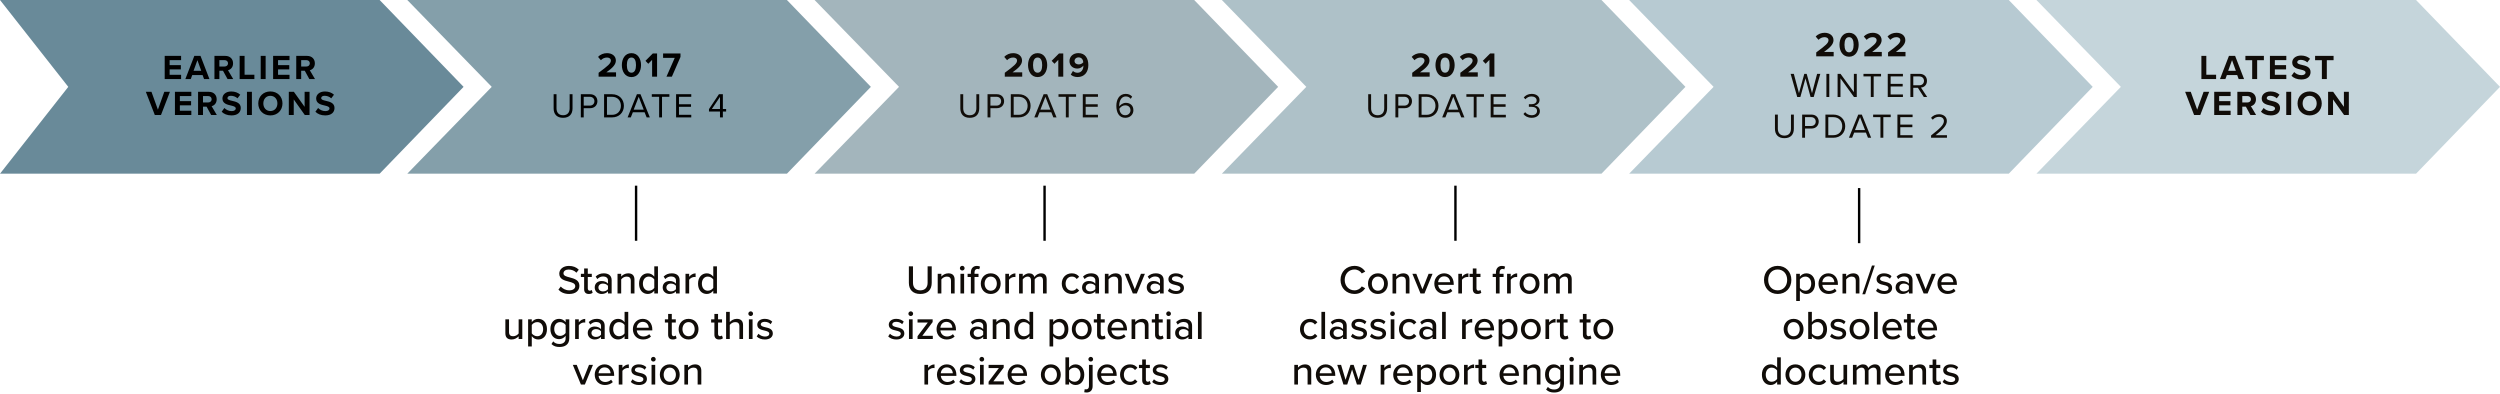 <svg width="2087" height="329" viewBox="0 0 2087 329" fill="none" xmlns="http://www.w3.org/2000/svg">
<path d="M0 0H316.913L387 72.5L316.913 145H0L57 72.5L0 0Z" fill="#698A99"/>
<path d="M340 0H656.913L727 72.5L656.913 145H340L410.5 72.5L340 0Z" fill="#849FAA"/>
<path d="M680 0H996.913L1067 72.5L996.913 145H680L750.5 72.5L680 0Z" fill="#A3B5BC"/>
<path d="M1020 0H1336.91L1407 72.5L1336.91 145H1020L1090.5 72.5L1020 0Z" fill="#AEC1C8"/>
<path d="M1360 0H1676.91L1747 72.5L1676.91 145H1360L1430.5 72.5L1360 0Z" fill="#B7CAD2"/>
<path d="M1700 0H2016.91L2087 72.5L2016.91 145H1700L1770.5 72.5L1700 0Z" fill="#C5D5DB"/>
<path d="M151.179 66H137.491V46.657H151.179V50.195H141.609V54.4H150.976V57.938H141.609V62.433H151.179V66ZM174.836 66H170.341L169.123 62.665H160.481L159.263 66H154.739L162.221 46.657H167.383L174.836 66ZM167.992 59.098L164.802 50.224L161.583 59.098H167.992ZM194.682 66H189.955L186.156 59.069H183.14V66H179.022V46.657H188.07C192.101 46.657 194.566 49.296 194.566 52.892C194.566 56.314 192.42 58.141 190.332 58.634L194.682 66ZM190.361 52.863C190.361 51.239 189.114 50.195 187.461 50.195H183.14V55.531H187.461C189.114 55.531 190.361 54.487 190.361 52.863ZM212.353 66H200.057V46.657H204.175V62.375H212.353V66ZM221.755 66H217.637V46.657H221.755V66ZM241.683 66H227.995V46.657H241.683V50.195H232.113V54.4H241.48V57.938H232.113V62.433H241.683V66ZM262.962 66H258.235L254.436 59.069H251.42V66H247.302V46.657H256.35C260.381 46.657 262.846 49.296 262.846 52.892C262.846 56.314 260.7 58.141 258.612 58.634L262.962 66ZM258.641 52.863C258.641 51.239 257.394 50.195 255.741 50.195H251.42V55.531H255.741C257.394 55.531 258.641 54.487 258.641 52.863ZM134.397 96H129.235L121.753 76.657H126.451L131.816 91.534L137.152 76.657H141.85L134.397 96ZM159.725 96H146.037V76.657H159.725V80.195H150.155V84.4H159.522V87.938H150.155V92.433H159.725V96ZM181.004 96H176.277L172.478 89.069H169.462V96H165.344V76.657H174.392C178.423 76.657 180.888 79.296 180.888 82.892C180.888 86.314 178.742 88.141 176.654 88.634L181.004 96ZM176.683 82.863C176.683 81.239 175.436 80.195 173.783 80.195H169.462V85.531H173.783C175.436 85.531 176.683 84.487 176.683 82.863ZM185.045 93.274L187.307 90.142C188.67 91.563 190.787 92.752 193.455 92.752C195.717 92.752 196.819 91.679 196.819 90.577C196.819 89.127 195.137 88.634 192.904 88.112C189.743 87.387 185.683 86.517 185.683 82.196C185.683 78.977 188.467 76.367 193.02 76.367C196.094 76.367 198.646 77.295 200.56 79.064L198.269 82.08C196.703 80.63 194.615 79.963 192.73 79.963C190.874 79.963 189.888 80.775 189.888 81.935C189.888 83.24 191.512 83.646 193.745 84.168C196.935 84.893 200.995 85.85 200.995 90.142C200.995 93.68 198.472 96.348 193.252 96.348C189.54 96.348 186.872 95.101 185.045 93.274ZM210.285 96H206.167V76.657H210.285V96ZM215.597 86.343C215.597 80.514 219.86 76.338 225.689 76.338C231.547 76.338 235.81 80.514 235.81 86.343C235.81 92.172 231.547 96.348 225.689 96.348C219.86 96.348 215.597 92.172 215.597 86.343ZM231.576 86.343C231.576 82.718 229.256 79.992 225.689 79.992C222.122 79.992 219.831 82.718 219.831 86.343C219.831 89.939 222.122 92.694 225.689 92.694C229.256 92.694 231.576 89.939 231.576 86.343ZM258.413 96H254.44L245.218 83.008V96H241.1V76.657H245.334L254.295 89.185V76.657H258.413V96ZM263.293 93.274L265.555 90.142C266.918 91.563 269.035 92.752 271.703 92.752C273.965 92.752 275.067 91.679 275.067 90.577C275.067 89.127 273.385 88.634 271.152 88.112C267.991 87.387 263.931 86.517 263.931 82.196C263.931 78.977 266.715 76.367 271.268 76.367C274.342 76.367 276.894 77.295 278.808 79.064L276.517 82.08C274.951 80.63 272.863 79.963 270.978 79.963C269.122 79.963 268.136 80.775 268.136 81.935C268.136 83.24 269.76 83.646 271.993 84.168C275.183 84.893 279.243 85.85 279.243 90.142C279.243 93.68 276.72 96.348 271.5 96.348C267.788 96.348 265.12 95.101 263.293 93.274Z" fill="black"/>
<path d="M466.172 241.804L468.11 239.186C469.64 240.886 472.088 242.382 475.25 242.382C478.922 242.382 480.214 240.512 480.214 238.88C480.214 236.5 477.63 235.82 474.74 235.072C471.102 234.12 466.886 233.066 466.886 228.442C466.886 224.702 470.184 221.982 474.91 221.982C478.412 221.982 481.166 223.104 483.172 225.144L481.2 227.66C479.466 225.824 477.086 225.008 474.638 225.008C472.122 225.008 470.388 226.3 470.388 228.204C470.388 230.244 472.836 230.89 475.658 231.604C479.364 232.59 483.682 233.746 483.682 238.574C483.682 242.11 481.234 245.408 475.114 245.408C471.068 245.408 468.11 243.946 466.172 241.804ZM491.543 245.408C488.959 245.408 487.633 243.946 487.633 241.362V231.264H484.913V228.578H487.633V224.09H490.693V228.578H494.025V231.264H490.693V240.682C490.693 241.838 491.237 242.688 492.291 242.688C493.005 242.688 493.651 242.382 493.957 242.042L494.739 244.354C494.093 244.966 493.141 245.408 491.543 245.408ZM510.606 245H507.546V243.198C506.254 244.626 504.384 245.408 502.174 245.408C499.454 245.408 496.462 243.572 496.462 239.968C496.462 236.228 499.42 234.596 502.174 234.596C504.384 234.596 506.288 235.31 507.546 236.772V234.052C507.546 232.012 505.88 230.788 503.534 230.788C501.664 230.788 500.066 231.502 498.604 232.964L497.278 230.856C499.114 229.054 501.358 228.17 504.01 228.17C507.58 228.17 510.606 229.734 510.606 233.916V245ZM507.546 241.396V238.608C506.628 237.384 505.03 236.738 503.33 236.738C501.12 236.738 499.556 238.064 499.556 240.002C499.556 241.94 501.12 243.266 503.33 243.266C505.03 243.266 506.628 242.62 507.546 241.396ZM529.654 245H526.594V234.494C526.594 231.774 525.2 230.89 523.092 230.89C521.188 230.89 519.454 232.046 518.57 233.27V245H515.51V228.578H518.57V230.89C519.658 229.564 521.834 228.17 524.384 228.17C527.852 228.17 529.654 230.006 529.654 233.474V245ZM549.258 245H546.198V242.654C544.974 244.286 543.002 245.408 540.826 245.408C536.542 245.408 533.482 242.178 533.482 236.806C533.482 231.536 536.542 228.17 540.826 228.17C542.934 228.17 544.872 229.19 546.198 230.958V222.322H549.258V245ZM546.198 240.308V233.304C545.348 231.978 543.512 230.89 541.642 230.89C538.582 230.89 536.678 233.372 536.678 236.806C536.678 240.206 538.582 242.688 541.642 242.688C543.512 242.688 545.348 241.634 546.198 240.308ZM567.35 245H564.29V243.198C562.998 244.626 561.128 245.408 558.918 245.408C556.198 245.408 553.206 243.572 553.206 239.968C553.206 236.228 556.164 234.596 558.918 234.596C561.128 234.596 563.032 235.31 564.29 236.772V234.052C564.29 232.012 562.624 230.788 560.278 230.788C558.408 230.788 556.81 231.502 555.348 232.964L554.022 230.856C555.858 229.054 558.102 228.17 560.754 228.17C564.324 228.17 567.35 229.734 567.35 233.916V245ZM564.29 241.396V238.608C563.372 237.384 561.774 236.738 560.074 236.738C557.864 236.738 556.3 238.064 556.3 240.002C556.3 241.94 557.864 243.266 560.074 243.266C561.774 243.266 563.372 242.62 564.29 241.396ZM575.314 245H572.254V228.578H575.314V231.094C576.572 229.462 578.51 228.204 580.686 228.204V231.298C580.38 231.23 580.04 231.196 579.632 231.196C578.102 231.196 576.028 232.352 575.314 233.576V245ZM598.498 245H595.438V242.654C594.214 244.286 592.242 245.408 590.066 245.408C585.782 245.408 582.722 242.178 582.722 236.806C582.722 231.536 585.782 228.17 590.066 228.17C592.174 228.17 594.112 229.19 595.438 230.958V222.322H598.498V245ZM595.438 240.308V233.304C594.588 231.978 592.752 230.89 590.882 230.89C587.822 230.89 585.918 233.372 585.918 236.806C585.918 240.206 587.822 242.688 590.882 242.688C592.752 242.688 594.588 241.634 595.438 240.308ZM436.021 283H432.961V280.756C431.703 282.116 429.629 283.408 427.113 283.408C423.611 283.408 421.877 281.64 421.877 278.172V266.578H424.937V277.152C424.937 279.872 426.297 280.688 428.405 280.688C430.309 280.688 432.043 279.6 432.961 278.376V266.578H436.021V283ZM443.929 280.62V289.256H440.869V266.578H443.929V268.924C445.119 267.292 447.091 266.17 449.301 266.17C453.585 266.17 456.611 269.4 456.611 274.772C456.611 280.144 453.585 283.408 449.301 283.408C447.159 283.408 445.255 282.422 443.929 280.62ZM453.415 274.772C453.415 271.372 451.545 268.89 448.485 268.89C446.615 268.89 444.745 269.978 443.929 271.304V278.274C444.745 279.566 446.615 280.688 448.485 280.688C451.545 280.688 453.415 278.206 453.415 274.772ZM460.356 287.216L461.818 284.972C463.178 286.536 464.844 287.148 467.088 287.148C469.638 287.148 472.188 285.924 472.188 282.456V280.314C470.93 281.946 468.992 283.136 466.782 283.136C462.532 283.136 459.472 280.008 459.472 274.636C459.472 269.366 462.532 266.17 466.782 266.17C468.924 266.17 470.862 267.19 472.188 268.958V266.578H475.248V282.354C475.248 287.998 471.134 289.664 467.088 289.664C464.334 289.664 462.328 289.086 460.356 287.216ZM472.188 277.968V271.304C471.338 269.978 469.468 268.89 467.632 268.89C464.572 268.89 462.668 271.27 462.668 274.636C462.668 278.036 464.572 280.416 467.632 280.416C469.468 280.416 471.338 279.294 472.188 277.968ZM483.175 283H480.115V266.578H483.175V269.094C484.433 267.462 486.371 266.204 488.547 266.204V269.298C488.241 269.23 487.901 269.196 487.493 269.196C485.963 269.196 483.889 270.352 483.175 271.576V283ZM504.795 283H501.735V281.198C500.443 282.626 498.573 283.408 496.363 283.408C493.643 283.408 490.651 281.572 490.651 277.968C490.651 274.228 493.609 272.596 496.363 272.596C498.573 272.596 500.477 273.31 501.735 274.772V272.052C501.735 270.012 500.069 268.788 497.723 268.788C495.853 268.788 494.255 269.502 492.793 270.964L491.467 268.856C493.303 267.054 495.547 266.17 498.199 266.17C501.769 266.17 504.795 267.734 504.795 271.916V283ZM501.735 279.396V276.608C500.817 275.384 499.219 274.738 497.519 274.738C495.309 274.738 493.745 276.064 493.745 278.002C493.745 279.94 495.309 281.266 497.519 281.266C499.219 281.266 500.817 280.62 501.735 279.396ZM524.455 283H521.395V280.654C520.171 282.286 518.199 283.408 516.023 283.408C511.739 283.408 508.679 280.178 508.679 274.806C508.679 269.536 511.739 266.17 516.023 266.17C518.131 266.17 520.069 267.19 521.395 268.958V260.322H524.455V283ZM521.395 278.308V271.304C520.545 269.978 518.709 268.89 516.839 268.89C513.779 268.89 511.875 271.372 511.875 274.806C511.875 278.206 513.779 280.688 516.839 280.688C518.709 280.688 520.545 279.634 521.395 278.308ZM528.335 274.772C528.335 270.012 531.769 266.17 536.563 266.17C541.493 266.17 544.553 270.012 544.553 275.044V275.792H531.565C531.803 278.58 533.843 280.892 537.141 280.892C538.875 280.892 540.779 280.212 542.003 278.954L543.431 280.96C541.799 282.558 539.487 283.408 536.835 283.408C531.939 283.408 528.335 279.94 528.335 274.772ZM536.563 268.686C533.265 268.686 531.701 271.338 531.531 273.582H541.561C541.493 271.406 540.031 268.686 536.563 268.686ZM561.668 283.408C559.084 283.408 557.758 281.946 557.758 279.362V269.264H555.038V266.578H557.758V262.09H560.818V266.578H564.15V269.264H560.818V278.682C560.818 279.838 561.362 280.688 562.416 280.688C563.13 280.688 563.776 280.382 564.082 280.042L564.864 282.354C564.218 282.966 563.266 283.408 561.668 283.408ZM574.815 283.408C569.715 283.408 566.519 279.532 566.519 274.772C566.519 270.046 569.715 266.17 574.815 266.17C579.949 266.17 583.111 270.046 583.111 274.772C583.111 279.532 579.949 283.408 574.815 283.408ZM574.815 280.688C578.113 280.688 579.915 277.9 579.915 274.772C579.915 271.678 578.113 268.89 574.815 268.89C571.551 268.89 569.715 271.678 569.715 274.772C569.715 277.9 571.551 280.688 574.815 280.688ZM600.283 283.408C597.699 283.408 596.373 281.946 596.373 279.362V269.264H593.653V266.578H596.373V262.09H599.433V266.578H602.765V269.264H599.433V278.682C599.433 279.838 599.977 280.688 601.031 280.688C601.745 280.688 602.391 280.382 602.697 280.042L603.479 282.354C602.833 282.966 601.881 283.408 600.283 283.408ZM620.298 283H617.238V272.426C617.238 269.706 615.844 268.89 613.736 268.89C611.832 268.89 610.098 270.046 609.214 271.27V283H606.154V260.322H609.214V268.89C610.302 267.564 612.512 266.17 615.028 266.17C618.53 266.17 620.298 267.938 620.298 271.406V283ZM626.675 263.824C625.621 263.824 624.703 262.974 624.703 261.886C624.703 260.798 625.621 259.914 626.675 259.914C627.763 259.914 628.647 260.798 628.647 261.886C628.647 262.974 627.763 263.824 626.675 263.824ZM628.239 283H625.179V266.578H628.239V283ZM631.687 280.858L633.149 278.614C634.271 279.838 636.447 280.96 638.657 280.96C640.969 280.96 642.193 280.008 642.193 278.614C642.193 276.982 640.323 276.438 638.215 275.962C635.427 275.316 632.163 274.568 632.163 271.032C632.163 268.414 634.407 266.17 638.419 266.17C641.241 266.17 643.281 267.19 644.675 268.516L643.315 270.658C642.363 269.502 640.527 268.652 638.453 268.652C636.379 268.652 635.087 269.468 635.087 270.794C635.087 272.222 636.855 272.698 638.895 273.174C641.751 273.82 645.151 274.602 645.151 278.376C645.151 281.198 642.839 283.408 638.521 283.408C635.767 283.408 633.353 282.558 631.687 280.858ZM488.246 321H484.948L478.182 304.578H481.446L486.58 317.464L491.714 304.578H495.012L488.246 321ZM496.477 312.772C496.477 308.012 499.911 304.17 504.705 304.17C509.635 304.17 512.695 308.012 512.695 313.044V313.792H499.707C499.945 316.58 501.985 318.892 505.283 318.892C507.017 318.892 508.921 318.212 510.145 316.954L511.573 318.96C509.941 320.558 507.629 321.408 504.977 321.408C500.081 321.408 496.477 317.94 496.477 312.772ZM504.705 306.686C501.407 306.686 499.843 309.338 499.673 311.582H509.703C509.635 309.406 508.173 306.686 504.705 306.686ZM519.582 321H516.522V304.578H519.582V307.094C520.84 305.462 522.778 304.204 524.954 304.204V307.298C524.648 307.23 524.308 307.196 523.9 307.196C522.37 307.196 520.296 308.352 519.582 309.576V321ZM526.583 318.858L528.045 316.614C529.167 317.838 531.343 318.96 533.553 318.96C535.865 318.96 537.089 318.008 537.089 316.614C537.089 314.982 535.219 314.438 533.111 313.962C530.323 313.316 527.059 312.568 527.059 309.032C527.059 306.414 529.303 304.17 533.315 304.17C536.137 304.17 538.177 305.19 539.571 306.516L538.211 308.658C537.259 307.502 535.423 306.652 533.349 306.652C531.275 306.652 529.983 307.468 529.983 308.794C529.983 310.222 531.751 310.698 533.791 311.174C536.647 311.82 540.047 312.602 540.047 316.376C540.047 319.198 537.735 321.408 533.417 321.408C530.663 321.408 528.249 320.558 526.583 318.858ZM545.411 301.824C544.357 301.824 543.439 300.974 543.439 299.886C543.439 298.798 544.357 297.914 545.411 297.914C546.499 297.914 547.383 298.798 547.383 299.886C547.383 300.974 546.499 301.824 545.411 301.824ZM546.975 321H543.915V304.578H546.975V321ZM559.126 321.408C554.026 321.408 550.83 317.532 550.83 312.772C550.83 308.046 554.026 304.17 559.126 304.17C564.26 304.17 567.422 308.046 567.422 312.772C567.422 317.532 564.26 321.408 559.126 321.408ZM559.126 318.688C562.424 318.688 564.226 315.9 564.226 312.772C564.226 309.678 562.424 306.89 559.126 306.89C555.862 306.89 554.026 309.678 554.026 312.772C554.026 315.9 555.862 318.688 559.126 318.688ZM585.451 321H582.391V310.494C582.391 307.774 580.997 306.89 578.889 306.89C576.985 306.89 575.251 308.046 574.367 309.27V321H571.307V304.578H574.367V306.89C575.455 305.564 577.631 304.17 580.181 304.17C583.649 304.17 585.451 306.006 585.451 309.474V321Z" fill="#100C08"/>
<path d="M758.724 236.126V222.322H762.158V236.024C762.158 239.9 764.3 242.382 768.278 242.382C772.256 242.382 774.364 239.9 774.364 236.024V222.322H777.798V236.092C777.798 241.736 774.636 245.408 768.278 245.408C761.92 245.408 758.724 241.702 758.724 236.126ZM796.939 245H793.879V234.494C793.879 231.774 792.485 230.89 790.377 230.89C788.473 230.89 786.739 232.046 785.855 233.27V245H782.795V228.578H785.855V230.89C786.943 229.564 789.119 228.17 791.669 228.17C795.137 228.17 796.939 230.006 796.939 233.474V245ZM803.283 225.824C802.229 225.824 801.311 224.974 801.311 223.886C801.311 222.798 802.229 221.914 803.283 221.914C804.371 221.914 805.255 222.798 805.255 223.886C805.255 224.974 804.371 225.824 803.283 225.824ZM804.847 245H801.787V228.578H804.847V245ZM816.862 231.264H813.53V245H810.47V231.264H807.75V228.578H810.47V227.49C810.47 223.954 812.544 221.982 815.468 221.982C816.522 221.982 817.44 222.186 818.154 222.594L817.44 224.872C817.032 224.634 816.522 224.498 815.978 224.498C814.448 224.498 813.53 225.518 813.53 227.49V228.578H816.862V231.264ZM827.059 245.408C821.959 245.408 818.763 241.532 818.763 236.772C818.763 232.046 821.959 228.17 827.059 228.17C832.193 228.17 835.355 232.046 835.355 236.772C835.355 241.532 832.193 245.408 827.059 245.408ZM827.059 242.688C830.357 242.688 832.159 239.9 832.159 236.772C832.159 233.678 830.357 230.89 827.059 230.89C823.795 230.89 821.959 233.678 821.959 236.772C821.959 239.9 823.795 242.688 827.059 242.688ZM842.3 245H839.24V228.578H842.3V231.094C843.558 229.462 845.496 228.204 847.672 228.204V231.298C847.366 231.23 847.026 231.196 846.618 231.196C845.088 231.196 843.014 232.352 842.3 233.576V245ZM873.746 245H870.686V234.052C870.686 232.148 869.836 230.89 867.83 230.89C866.164 230.89 864.532 232.046 863.75 233.236V245H860.69V234.052C860.69 232.148 859.874 230.89 857.8 230.89C856.202 230.89 854.604 232.08 853.788 233.27V245H850.728V228.578H853.788V230.89C854.468 229.87 856.644 228.17 859.092 228.17C861.574 228.17 863.036 229.462 863.546 231.23C864.498 229.7 866.674 228.17 869.088 228.17C872.114 228.17 873.746 229.836 873.746 233.134V245ZM886.365 236.772C886.365 231.842 889.765 228.17 894.729 228.17C897.823 228.17 899.693 229.462 900.883 231.06L898.843 232.93C897.857 231.536 896.531 230.89 894.865 230.89C891.635 230.89 889.561 233.372 889.561 236.772C889.561 240.172 891.635 242.688 894.865 242.688C896.531 242.688 897.857 242.008 898.843 240.648L900.883 242.518C899.693 244.116 897.823 245.408 894.729 245.408C889.765 245.408 886.365 241.702 886.365 236.772ZM917.444 245H914.384V243.198C913.092 244.626 911.222 245.408 909.012 245.408C906.292 245.408 903.3 243.572 903.3 239.968C903.3 236.228 906.258 234.596 909.012 234.596C911.222 234.596 913.126 235.31 914.384 236.772V234.052C914.384 232.012 912.718 230.788 910.372 230.788C908.502 230.788 906.904 231.502 905.442 232.964L904.116 230.856C905.952 229.054 908.196 228.17 910.848 228.17C914.418 228.17 917.444 229.734 917.444 233.916V245ZM914.384 241.396V238.608C913.466 237.384 911.868 236.738 910.168 236.738C907.958 236.738 906.394 238.064 906.394 240.002C906.394 241.94 907.958 243.266 910.168 243.266C911.868 243.266 913.466 242.62 914.384 241.396ZM936.491 245H933.431V234.494C933.431 231.774 932.037 230.89 929.929 230.89C928.025 230.89 926.291 232.046 925.407 233.27V245H922.347V228.578H925.407V230.89C926.495 229.564 928.671 228.17 931.221 228.17C934.689 228.17 936.491 230.006 936.491 233.474V245ZM948.99 245H945.692L938.926 228.578H942.19L947.324 241.464L952.458 228.578H955.756L948.99 245ZM971.432 245H968.372V243.198C967.08 244.626 965.21 245.408 963 245.408C960.28 245.408 957.288 243.572 957.288 239.968C957.288 236.228 960.246 234.596 963 234.596C965.21 234.596 967.114 235.31 968.372 236.772V234.052C968.372 232.012 966.706 230.788 964.36 230.788C962.49 230.788 960.892 231.502 959.43 232.964L958.104 230.856C959.94 229.054 962.184 228.17 964.836 228.17C968.406 228.17 971.432 229.734 971.432 233.916V245ZM968.372 241.396V238.608C967.454 237.384 965.856 236.738 964.156 236.738C961.946 236.738 960.382 238.064 960.382 240.002C960.382 241.94 961.946 243.266 964.156 243.266C965.856 243.266 967.454 242.62 968.372 241.396ZM974.908 242.858L976.37 240.614C977.492 241.838 979.668 242.96 981.878 242.96C984.19 242.96 985.414 242.008 985.414 240.614C985.414 238.982 983.544 238.438 981.436 237.962C978.648 237.316 975.384 236.568 975.384 233.032C975.384 230.414 977.628 228.17 981.64 228.17C984.462 228.17 986.502 229.19 987.896 230.516L986.536 232.658C985.584 231.502 983.748 230.652 981.674 230.652C979.6 230.652 978.308 231.468 978.308 232.794C978.308 234.222 980.076 234.698 982.116 235.174C984.972 235.82 988.372 236.602 988.372 240.376C988.372 243.198 986.06 245.408 981.742 245.408C978.988 245.408 976.574 244.558 974.908 242.858ZM741.473 280.858L742.935 278.614C744.057 279.838 746.233 280.96 748.443 280.96C750.755 280.96 751.979 280.008 751.979 278.614C751.979 276.982 750.109 276.438 748.001 275.962C745.213 275.316 741.949 274.568 741.949 271.032C741.949 268.414 744.193 266.17 748.205 266.17C751.027 266.17 753.067 267.19 754.461 268.516L753.101 270.658C752.149 269.502 750.313 268.652 748.239 268.652C746.165 268.652 744.873 269.468 744.873 270.794C744.873 272.222 746.641 272.698 748.681 273.174C751.537 273.82 754.937 274.602 754.937 278.376C754.937 281.198 752.625 283.408 748.307 283.408C745.553 283.408 743.139 282.558 741.473 280.858ZM760.301 263.824C759.247 263.824 758.329 262.974 758.329 261.886C758.329 260.798 759.247 259.914 760.301 259.914C761.389 259.914 762.273 260.798 762.273 261.886C762.273 262.974 761.389 263.824 760.301 263.824ZM761.865 283H758.805V266.578H761.865V283ZM778.709 283H765.959V280.654L774.527 269.264H765.959V266.578H778.573V268.856L769.937 280.348H778.709V283ZM781.824 274.772C781.824 270.012 785.258 266.17 790.052 266.17C794.982 266.17 798.042 270.012 798.042 275.044V275.792H785.054C785.292 278.58 787.332 280.892 790.63 280.892C792.364 280.892 794.268 280.212 795.492 278.954L796.92 280.96C795.288 282.558 792.976 283.408 790.324 283.408C785.428 283.408 781.824 279.94 781.824 274.772ZM790.052 268.686C786.754 268.686 785.19 271.338 785.02 273.582H795.05C794.982 271.406 793.52 268.686 790.052 268.686ZM823.828 283H820.768V281.198C819.476 282.626 817.606 283.408 815.396 283.408C812.675 283.408 809.684 281.572 809.684 277.968C809.684 274.228 812.642 272.596 815.396 272.596C817.606 272.596 819.51 273.31 820.768 274.772V272.052C820.768 270.012 819.102 268.788 816.756 268.788C814.886 268.788 813.288 269.502 811.826 270.964L810.5 268.856C812.336 267.054 814.58 266.17 817.232 266.17C820.802 266.17 823.828 267.734 823.828 271.916V283ZM820.768 279.396V276.608C819.85 275.384 818.252 274.738 816.552 274.738C814.342 274.738 812.778 276.064 812.778 278.002C812.778 279.94 814.342 281.266 816.552 281.266C818.252 281.266 819.85 280.62 820.768 279.396ZM842.875 283H839.815V272.494C839.815 269.774 838.421 268.89 836.313 268.89C834.409 268.89 832.675 270.046 831.791 271.27V283H828.731V266.578H831.791V268.89C832.879 267.564 835.055 266.17 837.605 266.17C841.073 266.17 842.875 268.006 842.875 271.474V283ZM862.479 283H859.419V280.654C858.195 282.286 856.223 283.408 854.047 283.408C849.763 283.408 846.703 280.178 846.703 274.806C846.703 269.536 849.763 266.17 854.047 266.17C856.155 266.17 858.093 267.19 859.419 268.958V260.322H862.479V283ZM859.419 278.308V271.304C858.569 269.978 856.733 268.89 854.863 268.89C851.803 268.89 849.899 271.372 849.899 274.806C849.899 278.206 851.803 280.688 854.863 280.688C856.733 280.688 858.569 279.634 859.419 278.308ZM879.205 280.62V289.256H876.145V266.578H879.205V268.924C880.395 267.292 882.367 266.17 884.577 266.17C888.861 266.17 891.887 269.4 891.887 274.772C891.887 280.144 888.861 283.408 884.577 283.408C882.435 283.408 880.531 282.422 879.205 280.62ZM888.691 274.772C888.691 271.372 886.821 268.89 883.761 268.89C881.891 268.89 880.021 269.978 879.205 271.304V278.274C880.021 279.566 881.891 280.688 883.761 280.688C886.821 280.688 888.691 278.206 888.691 274.772ZM903.044 283.408C897.944 283.408 894.748 279.532 894.748 274.772C894.748 270.046 897.944 266.17 903.044 266.17C908.178 266.17 911.34 270.046 911.34 274.772C911.34 279.532 908.178 283.408 903.044 283.408ZM903.044 280.688C906.342 280.688 908.144 277.9 908.144 274.772C908.144 271.678 906.342 268.89 903.044 268.89C899.78 268.89 897.944 271.678 897.944 274.772C897.944 277.9 899.78 280.688 903.044 280.688ZM919.747 283.408C917.163 283.408 915.837 281.946 915.837 279.362V269.264H913.117V266.578H915.837V262.09H918.897V266.578H922.229V269.264H918.897V278.682C918.897 279.838 919.441 280.688 920.495 280.688C921.209 280.688 921.855 280.382 922.161 280.042L922.943 282.354C922.297 282.966 921.345 283.408 919.747 283.408ZM924.598 274.772C924.598 270.012 928.032 266.17 932.826 266.17C937.756 266.17 940.816 270.012 940.816 275.044V275.792H927.828C928.066 278.58 930.106 280.892 933.404 280.892C935.138 280.892 937.042 280.212 938.266 278.954L939.694 280.96C938.062 282.558 935.75 283.408 933.098 283.408C928.202 283.408 924.598 279.94 924.598 274.772ZM932.826 268.686C929.528 268.686 927.964 271.338 927.794 273.582H937.824C937.756 271.406 936.294 268.686 932.826 268.686ZM958.787 283H955.727V272.494C955.727 269.774 954.333 268.89 952.225 268.89C950.321 268.89 948.587 270.046 947.703 271.27V283H944.643V266.578H947.703V268.89C948.791 267.564 950.967 266.17 953.517 266.17C956.985 266.17 958.787 268.006 958.787 271.474V283ZM968.158 283.408C965.574 283.408 964.248 281.946 964.248 279.362V269.264H961.528V266.578H964.248V262.09H967.308V266.578H970.64V269.264H967.308V278.682C967.308 279.838 967.852 280.688 968.906 280.688C969.62 280.688 970.266 280.382 970.572 280.042L971.354 282.354C970.708 282.966 969.756 283.408 968.158 283.408ZM975.524 263.824C974.47 263.824 973.552 262.974 973.552 261.886C973.552 260.798 974.47 259.914 975.524 259.914C976.612 259.914 977.496 260.798 977.496 261.886C977.496 262.974 976.612 263.824 975.524 263.824ZM977.088 283H974.028V266.578H977.088V283ZM995.156 283H992.096V281.198C990.804 282.626 988.934 283.408 986.724 283.408C984.004 283.408 981.012 281.572 981.012 277.968C981.012 274.228 983.97 272.596 986.724 272.596C988.934 272.596 990.838 273.31 992.096 274.772V272.052C992.096 270.012 990.43 268.788 988.084 268.788C986.214 268.788 984.616 269.502 983.154 270.964L981.828 268.856C983.664 267.054 985.908 266.17 988.56 266.17C992.13 266.17 995.156 267.734 995.156 271.916V283ZM992.096 279.396V276.608C991.178 275.384 989.58 274.738 987.88 274.738C985.67 274.738 984.106 276.064 984.106 278.002C984.106 279.94 985.67 281.266 987.88 281.266C989.58 281.266 991.178 280.62 992.096 279.396ZM1003.12 283H1000.06V260.322H1003.12V283ZM774.765 321H771.705V304.578H774.765V307.094C776.023 305.462 777.961 304.204 780.137 304.204V307.298C779.831 307.23 779.491 307.196 779.083 307.196C777.553 307.196 775.479 308.352 774.765 309.576V321ZM782.173 312.772C782.173 308.012 785.607 304.17 790.401 304.17C795.331 304.17 798.391 308.012 798.391 313.044V313.792H785.403C785.641 316.58 787.681 318.892 790.979 318.892C792.713 318.892 794.617 318.212 795.841 316.954L797.269 318.96C795.637 320.558 793.325 321.408 790.673 321.408C785.777 321.408 782.173 317.94 782.173 312.772ZM790.401 306.686C787.103 306.686 785.539 309.338 785.369 311.582H795.399C795.331 309.406 793.869 306.686 790.401 306.686ZM800.791 318.858L802.253 316.614C803.375 317.838 805.551 318.96 807.761 318.96C810.073 318.96 811.297 318.008 811.297 316.614C811.297 314.982 809.427 314.438 807.319 313.962C804.531 313.316 801.267 312.568 801.267 309.032C801.267 306.414 803.511 304.17 807.523 304.17C810.345 304.17 812.385 305.19 813.779 306.516L812.419 308.658C811.467 307.502 809.631 306.652 807.557 306.652C805.483 306.652 804.191 307.468 804.191 308.794C804.191 310.222 805.959 310.698 807.999 311.174C810.855 311.82 814.255 312.602 814.255 316.376C814.255 319.198 811.943 321.408 807.625 321.408C804.871 321.408 802.457 320.558 800.791 318.858ZM819.619 301.824C818.565 301.824 817.647 300.974 817.647 299.886C817.647 298.798 818.565 297.914 819.619 297.914C820.707 297.914 821.591 298.798 821.591 299.886C821.591 300.974 820.707 301.824 819.619 301.824ZM821.183 321H818.123V304.578H821.183V321ZM838.026 321H825.276V318.654L833.844 307.264H825.276V304.578H837.89V306.856L829.254 318.348H838.026V321ZM841.142 312.772C841.142 308.012 844.576 304.17 849.37 304.17C854.3 304.17 857.36 308.012 857.36 313.044V313.792H844.372C844.61 316.58 846.65 318.892 849.948 318.892C851.682 318.892 853.586 318.212 854.81 316.954L856.238 318.96C854.606 320.558 852.294 321.408 849.642 321.408C844.746 321.408 841.142 317.94 841.142 312.772ZM849.37 306.686C846.072 306.686 844.508 309.338 844.338 311.582H854.368C854.3 309.406 852.838 306.686 849.37 306.686ZM877.229 321.408C872.129 321.408 868.933 317.532 868.933 312.772C868.933 308.046 872.129 304.17 877.229 304.17C882.363 304.17 885.525 308.046 885.525 312.772C885.525 317.532 882.363 321.408 877.229 321.408ZM877.229 318.688C880.527 318.688 882.329 315.9 882.329 312.772C882.329 309.678 880.527 306.89 877.229 306.89C873.965 306.89 872.129 309.678 872.129 312.772C872.129 315.9 873.965 318.688 877.229 318.688ZM892.47 321H889.41V298.322H892.47V306.958C893.762 305.19 895.7 304.17 897.842 304.17C902.126 304.17 905.152 307.536 905.152 312.806C905.152 318.178 902.092 321.408 897.842 321.408C895.632 321.408 893.694 320.286 892.47 318.654V321ZM892.47 309.338V316.308C893.286 317.634 895.156 318.688 897.026 318.688C900.086 318.688 901.99 316.24 901.99 312.806C901.99 309.372 900.086 306.89 897.026 306.89C895.156 306.89 893.286 308.012 892.47 309.338ZM910.562 301.824C909.508 301.824 908.59 300.974 908.59 299.886C908.59 298.798 909.508 297.914 910.562 297.914C911.65 297.914 912.534 298.798 912.534 299.886C912.534 300.974 911.65 301.824 910.562 301.824ZM909.066 304.578H912.126V322.292C912.126 325.658 910.324 327.664 906.992 327.664C906.244 327.664 905.666 327.596 905.122 327.46L905.496 324.91C905.802 325.012 906.244 325.046 906.618 325.046C908.012 325.046 909.066 324.264 909.066 322.292V304.578ZM915.982 312.772C915.982 308.012 919.416 304.17 924.21 304.17C929.14 304.17 932.2 308.012 932.2 313.044V313.792H919.212C919.45 316.58 921.49 318.892 924.788 318.892C926.522 318.892 928.426 318.212 929.65 316.954L931.078 318.96C929.446 320.558 927.134 321.408 924.482 321.408C919.586 321.408 915.982 317.94 915.982 312.772ZM924.21 306.686C920.912 306.686 919.348 309.338 919.178 311.582H929.208C929.14 309.406 927.678 306.686 924.21 306.686ZM935.007 312.772C935.007 307.842 938.407 304.17 943.371 304.17C946.465 304.17 948.335 305.462 949.525 307.06L947.485 308.93C946.499 307.536 945.173 306.89 943.507 306.89C940.277 306.89 938.203 309.372 938.203 312.772C938.203 316.172 940.277 318.688 943.507 318.688C945.173 318.688 946.499 318.008 947.485 316.648L949.525 318.518C948.335 320.116 946.465 321.408 943.371 321.408C938.407 321.408 935.007 317.702 935.007 312.772ZM957.416 321.408C954.832 321.408 953.506 319.946 953.506 317.362V307.264H950.786V304.578H953.506V300.09H956.566V304.578H959.898V307.264H956.566V316.682C956.566 317.838 957.11 318.688 958.164 318.688C958.878 318.688 959.524 318.382 959.83 318.042L960.612 320.354C959.966 320.966 959.014 321.408 957.416 321.408ZM961.859 318.858L963.321 316.614C964.443 317.838 966.619 318.96 968.829 318.96C971.141 318.96 972.365 318.008 972.365 316.614C972.365 314.982 970.495 314.438 968.387 313.962C965.599 313.316 962.335 312.568 962.335 309.032C962.335 306.414 964.579 304.17 968.591 304.17C971.413 304.17 973.453 305.19 974.847 306.516L973.487 308.658C972.535 307.502 970.699 306.652 968.625 306.652C966.551 306.652 965.259 307.468 965.259 308.794C965.259 310.222 967.027 310.698 969.067 311.174C971.923 311.82 975.323 312.602 975.323 316.376C975.323 319.198 973.011 321.408 968.693 321.408C965.939 321.408 963.525 320.558 961.859 318.858Z" fill="#100C08"/>
<path d="M1130.69 245.408C1124.23 245.408 1119.07 240.648 1119.07 233.678C1119.07 226.708 1124.23 221.948 1130.69 221.948C1135.15 221.948 1137.94 224.09 1139.7 226.742L1136.81 228.272C1135.62 226.368 1133.38 224.974 1130.69 224.974C1126.1 224.974 1122.57 228.578 1122.57 233.678C1122.57 238.744 1126.1 242.382 1130.69 242.382C1133.38 242.382 1135.62 240.988 1136.81 239.084L1139.7 240.614C1137.9 243.266 1135.15 245.408 1130.69 245.408ZM1150.3 245.408C1145.2 245.408 1142.01 241.532 1142.01 236.772C1142.01 232.046 1145.2 228.17 1150.3 228.17C1155.44 228.17 1158.6 232.046 1158.6 236.772C1158.6 241.532 1155.44 245.408 1150.3 245.408ZM1150.3 242.688C1153.6 242.688 1155.4 239.9 1155.4 236.772C1155.4 233.678 1153.6 230.89 1150.3 230.89C1147.04 230.89 1145.2 233.678 1145.2 236.772C1145.2 239.9 1147.04 242.688 1150.3 242.688ZM1176.63 245H1173.57V234.494C1173.57 231.774 1172.17 230.89 1170.07 230.89C1168.16 230.89 1166.43 232.046 1165.54 233.27V245H1162.48V228.578H1165.54V230.89C1166.63 229.564 1168.81 228.17 1171.36 228.17C1174.83 228.17 1176.63 230.006 1176.63 233.474V245ZM1189.13 245H1185.83L1179.06 228.578H1182.33L1187.46 241.464L1192.59 228.578H1195.89L1189.13 245ZM1197.36 236.772C1197.36 232.012 1200.79 228.17 1205.58 228.17C1210.51 228.17 1213.57 232.012 1213.57 237.044V237.792H1200.59C1200.82 240.58 1202.86 242.892 1206.16 242.892C1207.9 242.892 1209.8 242.212 1211.02 240.954L1212.45 242.96C1210.82 244.558 1208.51 245.408 1205.86 245.408C1200.96 245.408 1197.36 241.94 1197.36 236.772ZM1205.58 230.686C1202.29 230.686 1200.72 233.338 1200.55 235.582H1210.58C1210.51 233.406 1209.05 230.686 1205.58 230.686ZM1220.46 245H1217.4V228.578H1220.46V231.094C1221.72 229.462 1223.66 228.204 1225.83 228.204V231.298C1225.53 231.23 1225.19 231.196 1224.78 231.196C1223.25 231.196 1221.18 232.352 1220.46 233.576V245ZM1233.41 245.408C1230.83 245.408 1229.5 243.946 1229.5 241.362V231.264H1226.78V228.578H1229.5V224.09H1232.56V228.578H1235.89V231.264H1232.56V240.682C1232.56 241.838 1233.11 242.688 1234.16 242.688C1234.87 242.688 1235.52 242.382 1235.83 242.042L1236.61 244.354C1235.96 244.966 1235.01 245.408 1233.41 245.408ZM1255.19 231.264H1251.86V245H1248.8V231.264H1246.08V228.578H1248.8V227.49C1248.8 223.954 1250.87 221.982 1253.79 221.982C1254.85 221.982 1255.77 222.186 1256.48 222.594L1255.77 224.872C1255.36 224.634 1254.85 224.498 1254.3 224.498C1252.77 224.498 1251.86 225.518 1251.86 227.49V228.578H1255.19V231.264ZM1261.17 245H1258.11V228.578H1261.17V231.094C1262.43 229.462 1264.37 228.204 1266.54 228.204V231.298C1266.24 231.23 1265.9 231.196 1265.49 231.196C1263.96 231.196 1261.88 232.352 1261.17 233.576V245ZM1276.87 245.408C1271.77 245.408 1268.58 241.532 1268.58 236.772C1268.58 232.046 1271.77 228.17 1276.87 228.17C1282.01 228.17 1285.17 232.046 1285.17 236.772C1285.17 241.532 1282.01 245.408 1276.87 245.408ZM1276.87 242.688C1280.17 242.688 1281.97 239.9 1281.97 236.772C1281.97 233.678 1280.17 230.89 1276.87 230.89C1273.61 230.89 1271.77 233.678 1271.77 236.772C1271.77 239.9 1273.61 242.688 1276.87 242.688ZM1312.07 245H1309.01V234.052C1309.01 232.148 1308.16 230.89 1306.16 230.89C1304.49 230.89 1302.86 232.046 1302.08 233.236V245H1299.02V234.052C1299.02 232.148 1298.2 230.89 1296.13 230.89C1294.53 230.89 1292.93 232.08 1292.11 233.27V245H1289.05V228.578H1292.11V230.89C1292.79 229.87 1294.97 228.17 1297.42 228.17C1299.9 228.17 1301.36 229.462 1301.87 231.23C1302.82 229.7 1305 228.17 1307.41 228.17C1310.44 228.17 1312.07 229.836 1312.07 233.134V245ZM1085.23 274.772C1085.23 269.842 1088.63 266.17 1093.59 266.17C1096.69 266.17 1098.56 267.462 1099.75 269.06L1097.71 270.93C1096.72 269.536 1095.4 268.89 1093.73 268.89C1090.5 268.89 1088.43 271.372 1088.43 274.772C1088.43 278.172 1090.5 280.688 1093.73 280.688C1095.4 280.688 1096.72 280.008 1097.71 278.648L1099.75 280.518C1098.56 282.116 1096.69 283.408 1093.59 283.408C1088.63 283.408 1085.23 279.702 1085.23 274.772ZM1106.18 283H1103.12V260.322H1106.18V283ZM1124.24 283H1121.18V281.198C1119.89 282.626 1118.02 283.408 1115.81 283.408C1113.09 283.408 1110.1 281.572 1110.1 277.968C1110.1 274.228 1113.06 272.596 1115.81 272.596C1118.02 272.596 1119.93 273.31 1121.18 274.772V272.052C1121.18 270.012 1119.52 268.788 1117.17 268.788C1115.3 268.788 1113.7 269.502 1112.24 270.964L1110.92 268.856C1112.75 267.054 1115 266.17 1117.65 266.17C1121.22 266.17 1124.24 267.734 1124.24 271.916V283ZM1121.18 279.396V276.608C1120.27 275.384 1118.67 274.738 1116.97 274.738C1114.76 274.738 1113.19 276.064 1113.19 278.002C1113.19 279.94 1114.76 281.266 1116.97 281.266C1118.67 281.266 1120.27 280.62 1121.18 279.396ZM1127.72 280.858L1129.18 278.614C1130.3 279.838 1132.48 280.96 1134.69 280.96C1137 280.96 1138.23 280.008 1138.23 278.614C1138.23 276.982 1136.36 276.438 1134.25 275.962C1131.46 275.316 1128.2 274.568 1128.2 271.032C1128.2 268.414 1130.44 266.17 1134.45 266.17C1137.27 266.17 1139.31 267.19 1140.71 268.516L1139.35 270.658C1138.4 269.502 1136.56 268.652 1134.49 268.652C1132.41 268.652 1131.12 269.468 1131.12 270.794C1131.12 272.222 1132.89 272.698 1134.93 273.174C1137.78 273.82 1141.18 274.602 1141.18 278.376C1141.18 281.198 1138.87 283.408 1134.55 283.408C1131.8 283.408 1129.39 282.558 1127.72 280.858ZM1143.62 280.858L1145.09 278.614C1146.21 279.838 1148.38 280.96 1150.59 280.96C1152.91 280.96 1154.13 280.008 1154.13 278.614C1154.13 276.982 1152.26 276.438 1150.15 275.962C1147.36 275.316 1144.1 274.568 1144.1 271.032C1144.1 268.414 1146.34 266.17 1150.36 266.17C1153.18 266.17 1155.22 267.19 1156.61 268.516L1155.25 270.658C1154.3 269.502 1152.46 268.652 1150.39 268.652C1148.32 268.652 1147.02 269.468 1147.02 270.794C1147.02 272.222 1148.79 272.698 1150.83 273.174C1153.69 273.82 1157.09 274.602 1157.09 278.376C1157.09 281.198 1154.78 283.408 1150.46 283.408C1147.7 283.408 1145.29 282.558 1143.62 280.858ZM1162.45 263.824C1161.4 263.824 1160.48 262.974 1160.48 261.886C1160.48 260.798 1161.4 259.914 1162.45 259.914C1163.54 259.914 1164.42 260.798 1164.42 261.886C1164.42 262.974 1163.54 263.824 1162.45 263.824ZM1164.02 283H1160.96V266.578H1164.02V283ZM1167.87 274.772C1167.87 269.842 1171.27 266.17 1176.24 266.17C1179.33 266.17 1181.2 267.462 1182.39 269.06L1180.35 270.93C1179.36 269.536 1178.04 268.89 1176.37 268.89C1173.14 268.89 1171.07 271.372 1171.07 274.772C1171.07 278.172 1173.14 280.688 1176.37 280.688C1178.04 280.688 1179.36 280.008 1180.35 278.648L1182.39 280.518C1181.2 282.116 1179.33 283.408 1176.24 283.408C1171.27 283.408 1167.87 279.702 1167.87 274.772ZM1198.95 283H1195.89V281.198C1194.6 282.626 1192.73 283.408 1190.52 283.408C1187.8 283.408 1184.81 281.572 1184.81 277.968C1184.81 274.228 1187.77 272.596 1190.52 272.596C1192.73 272.596 1194.63 273.31 1195.89 274.772V272.052C1195.89 270.012 1194.23 268.788 1191.88 268.788C1190.01 268.788 1188.41 269.502 1186.95 270.964L1185.62 268.856C1187.46 267.054 1189.7 266.17 1192.36 266.17C1195.93 266.17 1198.95 267.734 1198.95 271.916V283ZM1195.89 279.396V276.608C1194.97 275.384 1193.38 274.738 1191.68 274.738C1189.47 274.738 1187.9 276.064 1187.9 278.002C1187.9 279.94 1189.47 281.266 1191.68 281.266C1193.38 281.266 1194.97 280.62 1195.89 279.396ZM1206.92 283H1203.86V260.322H1206.92V283ZM1223.62 283H1220.56V266.578H1223.62V269.094C1224.87 267.462 1226.81 266.204 1228.99 266.204V269.298C1228.68 269.23 1228.34 269.196 1227.93 269.196C1226.4 269.196 1224.33 270.352 1223.62 271.576V283ZM1231.02 274.772C1231.02 270.012 1234.46 266.17 1239.25 266.17C1244.18 266.17 1247.24 270.012 1247.24 275.044V275.792H1234.25C1234.49 278.58 1236.53 280.892 1239.83 280.892C1241.56 280.892 1243.47 280.212 1244.69 278.954L1246.12 280.96C1244.49 282.558 1242.18 283.408 1239.52 283.408C1234.63 283.408 1231.02 279.94 1231.02 274.772ZM1239.25 268.686C1235.95 268.686 1234.39 271.338 1234.22 273.582H1244.25C1244.18 271.406 1242.72 268.686 1239.25 268.686ZM1254.13 280.62V289.256H1251.07V266.578H1254.13V268.924C1255.32 267.292 1257.29 266.17 1259.5 266.17C1263.79 266.17 1266.81 269.4 1266.81 274.772C1266.81 280.144 1263.79 283.408 1259.5 283.408C1257.36 283.408 1255.46 282.422 1254.13 280.62ZM1263.62 274.772C1263.62 271.372 1261.75 268.89 1258.69 268.89C1256.82 268.89 1254.95 269.978 1254.13 271.304V278.274C1254.95 279.566 1256.82 280.688 1258.69 280.688C1261.75 280.688 1263.62 278.206 1263.62 274.772ZM1277.97 283.408C1272.87 283.408 1269.67 279.532 1269.67 274.772C1269.67 270.046 1272.87 266.17 1277.97 266.17C1283.1 266.17 1286.27 270.046 1286.27 274.772C1286.27 279.532 1283.1 283.408 1277.97 283.408ZM1277.97 280.688C1281.27 280.688 1283.07 277.9 1283.07 274.772C1283.07 271.678 1281.27 268.89 1277.97 268.89C1274.71 268.89 1272.87 271.678 1272.87 274.772C1272.87 277.9 1274.71 280.688 1277.97 280.688ZM1293.21 283H1290.15V266.578H1293.21V269.094C1294.47 267.462 1296.41 266.204 1298.58 266.204V269.298C1298.28 269.23 1297.94 269.196 1297.53 269.196C1296 269.196 1293.92 270.352 1293.21 271.576V283ZM1306.16 283.408C1303.58 283.408 1302.25 281.946 1302.25 279.362V269.264H1299.53V266.578H1302.25V262.09H1305.31V266.578H1308.64V269.264H1305.31V278.682C1305.31 279.838 1305.85 280.688 1306.91 280.688C1307.62 280.688 1308.27 280.382 1308.57 280.042L1309.36 282.354C1308.71 282.966 1307.76 283.408 1306.16 283.408ZM1325.32 283.408C1322.73 283.408 1321.41 281.946 1321.41 279.362V269.264H1318.69V266.578H1321.41V262.09H1324.47V266.578H1327.8V269.264H1324.47V278.682C1324.47 279.838 1325.01 280.688 1326.07 280.688C1326.78 280.688 1327.43 280.382 1327.73 280.042L1328.51 282.354C1327.87 282.966 1326.92 283.408 1325.32 283.408ZM1338.47 283.408C1333.37 283.408 1330.17 279.532 1330.17 274.772C1330.17 270.046 1333.37 266.17 1338.47 266.17C1343.6 266.17 1346.76 270.046 1346.76 274.772C1346.76 279.532 1343.6 283.408 1338.47 283.408ZM1338.47 280.688C1341.76 280.688 1343.57 277.9 1343.57 274.772C1343.57 271.678 1341.76 268.89 1338.47 268.89C1335.2 268.89 1333.37 271.678 1333.37 274.772C1333.37 277.9 1335.2 280.688 1338.47 280.688ZM1094.63 321H1091.57V310.494C1091.57 307.774 1090.18 306.89 1088.07 306.89C1086.17 306.89 1084.43 308.046 1083.55 309.27V321H1080.49V304.578H1083.55V306.89C1084.64 305.564 1086.81 304.17 1089.36 304.17C1092.83 304.17 1094.63 306.006 1094.63 309.474V321ZM1098.46 312.772C1098.46 308.012 1101.9 304.17 1106.69 304.17C1111.62 304.17 1114.68 308.012 1114.68 313.044V313.792H1101.69C1101.93 316.58 1103.97 318.892 1107.27 318.892C1109 318.892 1110.91 318.212 1112.13 316.954L1113.56 318.96C1111.93 320.558 1109.61 321.408 1106.96 321.408C1102.07 321.408 1098.46 317.94 1098.46 312.772ZM1106.69 306.686C1103.39 306.686 1101.83 309.338 1101.66 311.582H1111.69C1111.62 309.406 1110.16 306.686 1106.69 306.686ZM1135.91 321H1132.75L1128.71 308.386L1124.66 321H1121.5L1116.33 304.578H1119.53L1123.27 317.09L1127.38 304.578H1130.03L1134.15 317.09L1137.89 304.578H1141.08L1135.91 321ZM1155.63 321H1152.57V304.578H1155.63V307.094C1156.89 305.462 1158.83 304.204 1161.01 304.204V307.298C1160.7 307.23 1160.36 307.196 1159.95 307.196C1158.42 307.196 1156.35 308.352 1155.63 309.576V321ZM1163.04 312.772C1163.04 308.012 1166.48 304.17 1171.27 304.17C1176.2 304.17 1179.26 308.012 1179.26 313.044V313.792H1166.27C1166.51 316.58 1168.55 318.892 1171.85 318.892C1173.58 318.892 1175.49 318.212 1176.71 316.954L1178.14 318.96C1176.51 320.558 1174.19 321.408 1171.54 321.408C1166.65 321.408 1163.04 317.94 1163.04 312.772ZM1171.27 306.686C1167.97 306.686 1166.41 309.338 1166.24 311.582H1176.27C1176.2 309.406 1174.74 306.686 1171.27 306.686ZM1186.15 318.62V327.256H1183.09V304.578H1186.15V306.924C1187.34 305.292 1189.31 304.17 1191.52 304.17C1195.8 304.17 1198.83 307.4 1198.83 312.772C1198.83 318.144 1195.8 321.408 1191.52 321.408C1189.38 321.408 1187.47 320.422 1186.15 318.62ZM1195.63 312.772C1195.63 309.372 1193.76 306.89 1190.7 306.89C1188.83 306.89 1186.96 307.978 1186.15 309.304V316.274C1186.96 317.566 1188.83 318.688 1190.7 318.688C1193.76 318.688 1195.63 316.206 1195.63 312.772ZM1209.99 321.408C1204.89 321.408 1201.69 317.532 1201.69 312.772C1201.69 308.046 1204.89 304.17 1209.99 304.17C1215.12 304.17 1218.28 308.046 1218.28 312.772C1218.28 317.532 1215.12 321.408 1209.99 321.408ZM1209.99 318.688C1213.28 318.688 1215.09 315.9 1215.09 312.772C1215.09 309.678 1213.28 306.89 1209.99 306.89C1206.72 306.89 1204.89 309.678 1204.89 312.772C1204.89 315.9 1206.72 318.688 1209.99 318.688ZM1225.23 321H1222.17V304.578H1225.23V307.094C1226.48 305.462 1228.42 304.204 1230.6 304.204V307.298C1230.29 307.23 1229.95 307.196 1229.54 307.196C1228.01 307.196 1225.94 308.352 1225.23 309.576V321ZM1238.18 321.408C1235.59 321.408 1234.27 319.946 1234.27 317.362V307.264H1231.55V304.578H1234.27V300.09H1237.33V304.578H1240.66V307.264H1237.33V316.682C1237.33 317.838 1237.87 318.688 1238.93 318.688C1239.64 318.688 1240.29 318.382 1240.59 318.042L1241.37 320.354C1240.73 320.966 1239.78 321.408 1238.18 321.408ZM1251.79 312.772C1251.79 308.012 1255.23 304.17 1260.02 304.17C1264.95 304.17 1268.01 308.012 1268.01 313.044V313.792H1255.02C1255.26 316.58 1257.3 318.892 1260.6 318.892C1262.33 318.892 1264.24 318.212 1265.46 316.954L1266.89 318.96C1265.26 320.558 1262.95 321.408 1260.29 321.408C1255.4 321.408 1251.79 317.94 1251.79 312.772ZM1260.02 306.686C1256.72 306.686 1255.16 309.338 1254.99 311.582H1265.02C1264.95 309.406 1263.49 306.686 1260.02 306.686ZM1285.98 321H1282.92V310.494C1282.92 307.774 1281.53 306.89 1279.42 306.89C1277.52 306.89 1275.78 308.046 1274.9 309.27V321H1271.84V304.578H1274.9V306.89C1275.99 305.564 1278.16 304.17 1280.71 304.17C1284.18 304.17 1285.98 306.006 1285.98 309.474V321ZM1290.69 325.216L1292.16 322.972C1293.52 324.536 1295.18 325.148 1297.43 325.148C1299.98 325.148 1302.53 323.924 1302.53 320.456V318.314C1301.27 319.946 1299.33 321.136 1297.12 321.136C1292.87 321.136 1289.81 318.008 1289.81 312.636C1289.81 307.366 1292.87 304.17 1297.12 304.17C1299.26 304.17 1301.2 305.19 1302.53 306.958V304.578H1305.59V320.354C1305.59 325.998 1301.47 327.664 1297.43 327.664C1294.67 327.664 1292.67 327.086 1290.69 325.216ZM1302.53 315.968V309.304C1301.68 307.978 1299.81 306.89 1297.97 306.89C1294.91 306.89 1293.01 309.27 1293.01 312.636C1293.01 316.036 1294.91 318.416 1297.97 318.416C1299.81 318.416 1301.68 317.294 1302.53 315.968ZM1311.95 301.824C1310.9 301.824 1309.98 300.974 1309.98 299.886C1309.98 298.798 1310.9 297.914 1311.95 297.914C1313.04 297.914 1313.92 298.798 1313.92 299.886C1313.92 300.974 1313.04 301.824 1311.95 301.824ZM1313.51 321H1310.45V304.578H1313.51V321ZM1332.53 321H1329.47V310.494C1329.47 307.774 1328.08 306.89 1325.97 306.89C1324.07 306.89 1322.33 308.046 1321.45 309.27V321H1318.39V304.578H1321.45V306.89C1322.54 305.564 1324.71 304.17 1327.26 304.17C1330.73 304.17 1332.53 306.006 1332.53 309.474V321ZM1336.36 312.772C1336.36 308.012 1339.8 304.17 1344.59 304.17C1349.52 304.17 1352.58 308.012 1352.58 313.044V313.792H1339.59C1339.83 316.58 1341.87 318.892 1345.17 318.892C1346.9 318.892 1348.81 318.212 1350.03 316.954L1351.46 318.96C1349.83 320.558 1347.51 321.408 1344.86 321.408C1339.97 321.408 1336.36 317.94 1336.36 312.772ZM1344.59 306.686C1341.29 306.686 1339.73 309.338 1339.56 311.582H1349.59C1349.52 309.406 1348.06 306.686 1344.59 306.686Z" fill="#100C08"/>
<path d="M1472.59 233.678C1472.59 226.946 1477.24 221.948 1484.01 221.948C1490.78 221.948 1495.43 226.946 1495.43 233.678C1495.43 240.41 1490.78 245.408 1484.01 245.408C1477.24 245.408 1472.59 240.41 1472.59 233.678ZM1491.93 233.678C1491.93 228.68 1488.8 224.974 1484.01 224.974C1479.15 224.974 1476.09 228.68 1476.09 233.678C1476.09 238.642 1479.15 242.382 1484.01 242.382C1488.8 242.382 1491.93 238.642 1491.93 233.678ZM1502.53 242.62V251.256H1499.47V228.578H1502.53V230.924C1503.72 229.292 1505.69 228.17 1507.9 228.17C1512.18 228.17 1515.21 231.4 1515.21 236.772C1515.21 242.144 1512.18 245.408 1507.9 245.408C1505.76 245.408 1503.85 244.422 1502.53 242.62ZM1512.01 236.772C1512.01 233.372 1510.14 230.89 1507.08 230.89C1505.21 230.89 1503.34 231.978 1502.53 233.304V240.274C1503.34 241.566 1505.21 242.688 1507.08 242.688C1510.14 242.688 1512.01 240.206 1512.01 236.772ZM1518.07 236.772C1518.07 232.012 1521.5 228.17 1526.3 228.17C1531.23 228.17 1534.29 232.012 1534.29 237.044V237.792H1521.3C1521.54 240.58 1523.58 242.892 1526.88 242.892C1528.61 242.892 1530.51 242.212 1531.74 240.954L1533.17 242.96C1531.53 244.558 1529.22 245.408 1526.57 245.408C1521.67 245.408 1518.07 241.94 1518.07 236.772ZM1526.3 230.686C1523 230.686 1521.44 233.338 1521.27 235.582H1531.3C1531.23 233.406 1529.77 230.686 1526.3 230.686ZM1552.26 245H1549.2V234.494C1549.2 231.774 1547.81 230.89 1545.7 230.89C1543.79 230.89 1542.06 232.046 1541.18 233.27V245H1538.12V228.578H1541.18V230.89C1542.26 229.564 1544.44 228.17 1546.99 228.17C1550.46 228.17 1552.26 230.006 1552.26 233.474V245ZM1557.01 245.68H1554.66L1562.72 221.642H1565.06L1557.01 245.68ZM1566.07 242.858L1567.53 240.614C1568.66 241.838 1570.83 242.96 1573.04 242.96C1575.35 242.96 1576.58 242.008 1576.58 240.614C1576.58 238.982 1574.71 238.438 1572.6 237.962C1569.81 237.316 1566.55 236.568 1566.55 233.032C1566.55 230.414 1568.79 228.17 1572.8 228.17C1575.63 228.17 1577.67 229.19 1579.06 230.516L1577.7 232.658C1576.75 231.502 1574.91 230.652 1572.84 230.652C1570.76 230.652 1569.47 231.468 1569.47 232.794C1569.47 234.222 1571.24 234.698 1573.28 235.174C1576.14 235.82 1579.54 236.602 1579.54 240.376C1579.54 243.198 1577.22 245.408 1572.91 245.408C1570.15 245.408 1567.74 244.558 1566.07 242.858ZM1596.6 245H1593.54V243.198C1592.25 244.626 1590.38 245.408 1588.17 245.408C1585.45 245.408 1582.45 243.572 1582.45 239.968C1582.45 236.228 1585.41 234.596 1588.17 234.596C1590.38 234.596 1592.28 235.31 1593.54 236.772V234.052C1593.54 232.012 1591.87 230.788 1589.53 230.788C1587.66 230.788 1586.06 231.502 1584.6 232.964L1583.27 230.856C1585.11 229.054 1587.35 228.17 1590 228.17C1593.57 228.17 1596.6 229.734 1596.6 233.916V245ZM1593.54 241.396V238.608C1592.62 237.384 1591.02 236.738 1589.32 236.738C1587.11 236.738 1585.55 238.064 1585.55 240.002C1585.55 241.94 1587.11 243.266 1589.32 243.266C1591.02 243.266 1592.62 242.62 1593.54 241.396ZM1609.15 245H1605.85L1599.09 228.578H1602.35L1607.48 241.464L1612.62 228.578H1615.92L1609.15 245ZM1617.38 236.772C1617.38 232.012 1620.82 228.17 1625.61 228.17C1630.54 228.17 1633.6 232.012 1633.6 237.044V237.792H1620.61C1620.85 240.58 1622.89 242.892 1626.19 242.892C1627.92 242.892 1629.83 242.212 1631.05 240.954L1632.48 242.96C1630.85 244.558 1628.53 245.408 1625.88 245.408C1620.99 245.408 1617.38 241.94 1617.38 236.772ZM1625.61 230.686C1622.31 230.686 1620.75 233.338 1620.58 235.582H1630.61C1630.54 233.406 1629.08 230.686 1625.61 230.686ZM1497.3 283.408C1492.2 283.408 1489 279.532 1489 274.772C1489 270.046 1492.2 266.17 1497.3 266.17C1502.43 266.17 1505.59 270.046 1505.59 274.772C1505.59 279.532 1502.43 283.408 1497.3 283.408ZM1497.3 280.688C1500.6 280.688 1502.4 277.9 1502.4 274.772C1502.4 271.678 1500.6 268.89 1497.3 268.89C1494.03 268.89 1492.2 271.678 1492.2 274.772C1492.2 277.9 1494.03 280.688 1497.3 280.688ZM1512.54 283H1509.48V260.322H1512.54V268.958C1513.83 267.19 1515.77 266.17 1517.91 266.17C1522.19 266.17 1525.22 269.536 1525.22 274.806C1525.22 280.178 1522.16 283.408 1517.91 283.408C1515.7 283.408 1513.76 282.286 1512.54 280.654V283ZM1512.54 271.338V278.308C1513.35 279.634 1515.22 280.688 1517.09 280.688C1520.15 280.688 1522.06 278.24 1522.06 274.806C1522.06 271.372 1520.15 268.89 1517.09 268.89C1515.22 268.89 1513.35 270.012 1512.54 271.338ZM1527.71 280.858L1529.17 278.614C1530.29 279.838 1532.47 280.96 1534.68 280.96C1536.99 280.96 1538.21 280.008 1538.21 278.614C1538.21 276.982 1536.34 276.438 1534.23 275.962C1531.45 275.316 1528.18 274.568 1528.18 271.032C1528.18 268.414 1530.43 266.17 1534.44 266.17C1537.26 266.17 1539.3 267.19 1540.69 268.516L1539.33 270.658C1538.38 269.502 1536.55 268.652 1534.47 268.652C1532.4 268.652 1531.11 269.468 1531.11 270.794C1531.11 272.222 1532.87 272.698 1534.91 273.174C1537.77 273.82 1541.17 274.602 1541.17 278.376C1541.17 281.198 1538.86 283.408 1534.54 283.408C1531.79 283.408 1529.37 282.558 1527.71 280.858ZM1552.31 283.408C1547.21 283.408 1544.02 279.532 1544.02 274.772C1544.02 270.046 1547.21 266.17 1552.31 266.17C1557.45 266.17 1560.61 270.046 1560.61 274.772C1560.61 279.532 1557.45 283.408 1552.31 283.408ZM1552.31 280.688C1555.61 280.688 1557.41 277.9 1557.41 274.772C1557.41 271.678 1555.61 268.89 1552.31 268.89C1549.05 268.89 1547.21 271.678 1547.21 274.772C1547.21 277.9 1549.05 280.688 1552.31 280.688ZM1567.56 283H1564.5V260.322H1567.56V283ZM1571.41 274.772C1571.41 270.012 1574.85 266.17 1579.64 266.17C1584.57 266.17 1587.63 270.012 1587.63 275.044V275.792H1574.64C1574.88 278.58 1576.92 280.892 1580.22 280.892C1581.95 280.892 1583.86 280.212 1585.08 278.954L1586.51 280.96C1584.88 282.558 1582.56 283.408 1579.91 283.408C1575.02 283.408 1571.41 279.94 1571.41 274.772ZM1579.64 268.686C1576.34 268.686 1574.78 271.338 1574.61 273.582H1584.64C1584.57 271.406 1583.11 268.686 1579.64 268.686ZM1595.98 283.408C1593.39 283.408 1592.07 281.946 1592.07 279.362V269.264H1589.35V266.578H1592.07V262.09H1595.13V266.578H1598.46V269.264H1595.13V278.682C1595.13 279.838 1595.67 280.688 1596.73 280.688C1597.44 280.688 1598.09 280.382 1598.39 280.042L1599.17 282.354C1598.53 282.966 1597.58 283.408 1595.98 283.408ZM1600.83 274.772C1600.83 270.012 1604.26 266.17 1609.06 266.17C1613.99 266.17 1617.05 270.012 1617.05 275.044V275.792H1604.06C1604.3 278.58 1606.34 280.892 1609.64 280.892C1611.37 280.892 1613.27 280.212 1614.5 278.954L1615.93 280.96C1614.29 282.558 1611.98 283.408 1609.33 283.408C1604.43 283.408 1600.83 279.94 1600.83 274.772ZM1609.06 268.686C1605.76 268.686 1604.2 271.338 1604.03 273.582H1614.06C1613.99 271.406 1612.53 268.686 1609.06 268.686ZM1486.62 321H1483.56V318.654C1482.33 320.286 1480.36 321.408 1478.18 321.408C1473.9 321.408 1470.84 318.178 1470.84 312.806C1470.84 307.536 1473.9 304.17 1478.18 304.17C1480.29 304.17 1482.23 305.19 1483.56 306.958V298.322H1486.62V321ZM1483.56 316.308V309.304C1482.71 307.978 1480.87 306.89 1479 306.89C1475.94 306.89 1474.04 309.372 1474.04 312.806C1474.04 316.206 1475.94 318.688 1479 318.688C1480.87 318.688 1482.71 317.634 1483.56 316.308ZM1498.79 321.408C1493.69 321.408 1490.5 317.532 1490.5 312.772C1490.5 308.046 1493.69 304.17 1498.79 304.17C1503.93 304.17 1507.09 308.046 1507.09 312.772C1507.09 317.532 1503.93 321.408 1498.79 321.408ZM1498.79 318.688C1502.09 318.688 1503.89 315.9 1503.89 312.772C1503.89 309.678 1502.09 306.89 1498.79 306.89C1495.53 306.89 1493.69 309.678 1493.69 312.772C1493.69 315.9 1495.53 318.688 1498.79 318.688ZM1509.95 312.772C1509.95 307.842 1513.35 304.17 1518.32 304.17C1521.41 304.17 1523.28 305.462 1524.47 307.06L1522.43 308.93C1521.44 307.536 1520.12 306.89 1518.45 306.89C1515.22 306.89 1513.15 309.372 1513.15 312.772C1513.15 316.172 1515.22 318.688 1518.45 318.688C1520.12 318.688 1521.44 318.008 1522.43 316.648L1524.47 318.518C1523.28 320.116 1521.41 321.408 1518.32 321.408C1513.35 321.408 1509.95 317.702 1509.95 312.772ZM1541.98 321H1538.92V318.756C1537.67 320.116 1535.59 321.408 1533.08 321.408C1529.57 321.408 1527.84 319.64 1527.84 316.172V304.578H1530.9V315.152C1530.9 317.872 1532.26 318.688 1534.37 318.688C1536.27 318.688 1538.01 317.6 1538.92 316.376V304.578H1541.98V321ZM1569.85 321H1566.79V310.052C1566.79 308.148 1565.94 306.89 1563.93 306.89C1562.27 306.89 1560.64 308.046 1559.85 309.236V321H1556.79V310.052C1556.79 308.148 1555.98 306.89 1553.9 306.89C1552.31 306.89 1550.71 308.08 1549.89 309.27V321H1546.83V304.578H1549.89V306.89C1550.57 305.87 1552.75 304.17 1555.2 304.17C1557.68 304.17 1559.14 305.462 1559.65 307.23C1560.6 305.7 1562.78 304.17 1565.19 304.17C1568.22 304.17 1569.85 305.836 1569.85 309.134V321ZM1573.7 312.772C1573.7 308.012 1577.14 304.17 1581.93 304.17C1586.86 304.17 1589.92 308.012 1589.92 313.044V313.792H1576.93C1577.17 316.58 1579.21 318.892 1582.51 318.892C1584.24 318.892 1586.15 318.212 1587.37 316.954L1588.8 318.96C1587.17 320.558 1584.85 321.408 1582.2 321.408C1577.31 321.408 1573.7 317.94 1573.7 312.772ZM1581.93 306.686C1578.63 306.686 1577.07 309.338 1576.9 311.582H1586.93C1586.86 309.406 1585.4 306.686 1581.93 306.686ZM1607.89 321H1604.83V310.494C1604.83 307.774 1603.44 306.89 1601.33 306.89C1599.43 306.89 1597.69 308.046 1596.81 309.27V321H1593.75V304.578H1596.81V306.89C1597.9 305.564 1600.07 304.17 1602.62 304.17C1606.09 304.17 1607.89 306.006 1607.89 309.474V321ZM1617.26 321.408C1614.68 321.408 1613.35 319.946 1613.35 317.362V307.264H1610.63V304.578H1613.35V300.09H1616.41V304.578H1619.74V307.264H1616.41V316.682C1616.41 317.838 1616.96 318.688 1618.01 318.688C1618.72 318.688 1619.37 318.382 1619.68 318.042L1620.46 320.354C1619.81 320.966 1618.86 321.408 1617.26 321.408ZM1621.7 318.858L1623.17 316.614C1624.29 317.838 1626.46 318.96 1628.67 318.96C1630.99 318.96 1632.21 318.008 1632.21 316.614C1632.21 314.982 1630.34 314.438 1628.23 313.962C1625.44 313.316 1622.18 312.568 1622.18 309.032C1622.18 306.414 1624.42 304.17 1628.44 304.17C1631.26 304.17 1633.3 305.19 1634.69 306.516L1633.33 308.658C1632.38 307.502 1630.54 306.652 1628.47 306.652C1626.4 306.652 1625.1 307.468 1625.1 308.794C1625.1 310.222 1626.87 310.698 1628.91 311.174C1631.77 311.82 1635.17 312.602 1635.17 316.376C1635.17 319.198 1632.86 321.408 1628.54 321.408C1625.78 321.408 1623.37 320.558 1621.7 318.858Z" fill="#100C08"/>
<path d="M514.272 64H499.714V60.752C507.631 54.923 509.951 52.922 509.951 50.544C509.951 48.862 508.414 48.021 506.79 48.021C504.615 48.021 502.933 48.891 501.628 50.254L499.279 47.528C501.164 45.353 504.035 44.367 506.732 44.367C510.85 44.367 514.127 46.687 514.127 50.544C514.127 53.85 511.401 56.721 506.21 60.375H514.272V64ZM519.126 54.343C519.126 49.355 521.591 44.367 527.13 44.367C532.64 44.367 535.134 49.355 535.134 54.343C535.134 59.331 532.64 64.348 527.13 64.348C521.591 64.348 519.126 59.331 519.126 54.343ZM530.929 54.343C530.929 50.776 529.885 48.021 527.13 48.021C524.346 48.021 523.302 50.776 523.302 54.343C523.302 57.91 524.346 60.694 527.13 60.694C529.885 60.694 530.929 57.91 530.929 54.343ZM548.528 64H544.381V49.964L541.191 53.241L538.842 50.776L544.932 44.657H548.528V64ZM560.879 64H556.355L563.286 48.282H553.542V44.657H568.071V47.528L560.879 64ZM462.169 90.489V78.657H464.576V90.431C464.576 93.969 466.49 96.202 470.057 96.202C473.624 96.202 475.538 93.969 475.538 90.431V78.657H477.945V90.46C477.945 95.274 475.306 98.348 470.057 98.348C464.808 98.348 462.169 95.245 462.169 90.489ZM487.281 98H484.874V78.657H492.646C496.532 78.657 498.707 81.325 498.707 84.486C498.707 87.647 496.474 90.315 492.646 90.315H487.281V98ZM496.213 84.486C496.213 82.311 494.647 80.803 492.356 80.803H487.281V88.169H492.356C494.647 88.169 496.213 86.661 496.213 84.486ZM510.907 98H504.295V78.657H510.907C516.91 78.657 520.825 82.862 520.825 88.343C520.825 93.853 516.91 98 510.907 98ZM506.702 80.803V95.854H510.907C515.605 95.854 518.331 92.49 518.331 88.343C518.331 84.167 515.692 80.803 510.907 80.803H506.702ZM542.483 98H539.815L538.104 93.708H528.302L526.591 98H523.923L531.695 78.657H534.682L542.483 98ZM537.379 91.562L533.203 80.803L528.998 91.562H537.379ZM552.65 98H550.243V80.803H544.124V78.657H558.798V80.803H552.65V98ZM577.07 98H564.397V78.657H577.07V80.803H566.804V87.038H576.867V89.184H566.804V95.854H577.07V98ZM603.45 98H601.043V93.099H591.85V91.098L600.144 78.657H603.45V90.982H606.176V93.099H603.45V98ZM601.043 90.982V80.89L594.257 90.982H601.043Z" fill="black"/>
<path d="M853.352 64H838.794V60.752C846.711 54.923 849.031 52.922 849.031 50.544C849.031 48.862 847.494 48.021 845.87 48.021C843.695 48.021 842.013 48.891 840.708 50.254L838.359 47.528C840.244 45.353 843.115 44.367 845.812 44.367C849.93 44.367 853.207 46.687 853.207 50.544C853.207 53.85 850.481 56.721 845.29 60.375H853.352V64ZM858.205 54.343C858.205 49.355 860.67 44.367 866.209 44.367C871.719 44.367 874.213 49.355 874.213 54.343C874.213 59.331 871.719 64.348 866.209 64.348C860.67 64.348 858.205 59.331 858.205 54.343ZM870.008 54.343C870.008 50.776 868.964 48.021 866.209 48.021C863.425 48.021 862.381 50.776 862.381 54.343C862.381 57.91 863.425 60.694 866.209 60.694C868.964 60.694 870.008 57.91 870.008 54.343ZM887.608 64H883.461V49.964L880.271 53.241L877.922 50.776L884.012 44.657H887.608V64ZM893.869 62.318L895.696 59.244C896.74 60.201 897.842 60.723 899.553 60.723C902.656 60.723 904.396 58.084 904.396 55.155V54.749C903.468 56.054 901.525 57.243 899.408 57.243C895.928 57.243 892.796 55.097 892.796 50.979C892.796 47.209 895.812 44.338 900.22 44.338C906.078 44.338 908.543 48.862 908.543 54.343C908.543 60.172 905.266 64.319 899.553 64.319C897.204 64.319 895.232 63.536 893.869 62.318ZM904.338 51.965C904.193 50.109 903.149 47.905 900.394 47.905C898.19 47.905 897.001 49.442 897.001 50.805C897.001 52.864 898.712 53.763 900.568 53.763C902.018 53.763 903.439 53.096 904.338 51.965ZM801.687 90.489V78.657H804.094V90.431C804.094 93.969 806.008 96.202 809.575 96.202C813.142 96.202 815.056 93.969 815.056 90.431V78.657H817.463V90.46C817.463 95.274 814.824 98.348 809.575 98.348C804.326 98.348 801.687 95.245 801.687 90.489ZM826.8 98H824.393V78.657H832.165C836.051 78.657 838.226 81.325 838.226 84.486C838.226 87.647 835.993 90.315 832.165 90.315H826.8V98ZM835.732 84.486C835.732 82.311 834.166 80.803 831.875 80.803H826.8V88.169H831.875C834.166 88.169 835.732 86.661 835.732 84.486ZM850.425 98H843.813V78.657H850.425C856.428 78.657 860.343 82.862 860.343 88.343C860.343 93.853 856.428 98 850.425 98ZM846.22 80.803V95.854H850.425C855.123 95.854 857.849 92.49 857.849 88.343C857.849 84.167 855.21 80.803 850.425 80.803H846.22ZM882.002 98H879.334L877.623 93.708H867.821L866.11 98H863.442L871.214 78.657H874.201L882.002 98ZM876.898 91.562L872.722 80.803L868.517 91.562H876.898ZM892.169 98H889.762V80.803H883.643V78.657H898.317V80.803H892.169V98ZM916.589 98H903.916V78.657H916.589V80.803H906.323V87.038H916.386V89.184H906.323V95.854H916.589V98ZM931.92 88.372C931.92 83.123 934.356 78.367 939.779 78.367C942.273 78.367 943.955 79.324 945.144 80.687L943.926 82.485C942.94 81.325 941.809 80.513 939.779 80.513C936.038 80.513 934.327 84.312 934.327 88.111C934.327 88.372 934.327 88.604 934.356 88.865C935.197 87.531 937.343 85.849 939.837 85.849C943.317 85.849 946.159 87.908 946.159 92.026C946.159 95.39 943.607 98.348 939.373 98.348C933.979 98.348 931.92 93.621 931.92 88.372ZM943.723 92.113C943.723 89.271 941.751 87.937 939.257 87.937C937.343 87.937 935.487 89.126 934.414 90.837C934.646 93.244 935.922 96.202 939.286 96.202C942.273 96.202 943.723 93.969 943.723 92.113Z" fill="#100C08"/>
<path d="M1193.48 64H1178.92V60.752C1186.84 54.923 1189.16 52.922 1189.16 50.544C1189.16 48.862 1187.62 48.021 1186 48.021C1183.82 48.021 1182.14 48.891 1180.84 50.254L1178.49 47.528C1180.37 45.353 1183.24 44.367 1185.94 44.367C1190.06 44.367 1193.33 46.687 1193.33 50.544C1193.33 53.85 1190.61 56.721 1185.42 60.375H1193.48V64ZM1198.33 54.343C1198.33 49.355 1200.8 44.367 1206.34 44.367C1211.85 44.367 1214.34 49.355 1214.34 54.343C1214.34 59.331 1211.85 64.348 1206.34 64.348C1200.8 64.348 1198.33 59.331 1198.33 54.343ZM1210.14 54.343C1210.14 50.776 1209.09 48.021 1206.34 48.021C1203.55 48.021 1202.51 50.776 1202.51 54.343C1202.51 57.91 1203.55 60.694 1206.34 60.694C1209.09 60.694 1210.14 57.91 1210.14 54.343ZM1233.65 64H1219.09V60.752C1227.01 54.923 1229.33 52.922 1229.33 50.544C1229.33 48.862 1227.79 48.021 1226.17 48.021C1223.99 48.021 1222.31 48.891 1221.01 50.254L1218.66 47.528C1220.54 45.353 1223.41 44.367 1226.11 44.367C1230.23 44.367 1233.51 46.687 1233.51 50.544C1233.51 53.85 1230.78 56.721 1225.59 60.375H1233.65V64ZM1247.52 64H1243.38V49.964L1240.19 53.241L1237.84 50.776L1243.93 44.657H1247.52V64ZM1142.18 90.489V78.657H1144.59V90.431C1144.59 93.969 1146.5 96.202 1150.07 96.202C1153.64 96.202 1155.55 93.969 1155.55 90.431V78.657H1157.96V90.46C1157.96 95.274 1155.32 98.348 1150.07 98.348C1144.82 98.348 1142.18 95.245 1142.18 90.489ZM1167.3 98H1164.89V78.657H1172.66C1176.55 78.657 1178.72 81.325 1178.72 84.486C1178.72 87.647 1176.49 90.315 1172.66 90.315H1167.3V98ZM1176.23 84.486C1176.23 82.311 1174.66 80.803 1172.37 80.803H1167.3V88.169H1172.37C1174.66 88.169 1176.23 86.661 1176.23 84.486ZM1190.92 98H1184.31V78.657H1190.92C1196.92 78.657 1200.84 82.862 1200.84 88.343C1200.84 93.853 1196.92 98 1190.92 98ZM1186.72 80.803V95.854H1190.92C1195.62 95.854 1198.34 92.49 1198.34 88.343C1198.34 84.167 1195.71 80.803 1190.92 80.803H1186.72ZM1222.5 98H1219.83L1218.12 93.708H1208.32L1206.61 98H1203.94L1211.71 78.657H1214.7L1222.5 98ZM1217.39 91.562L1213.22 80.803L1209.01 91.562H1217.39ZM1232.66 98H1230.26V80.803H1224.14V78.657H1238.81V80.803H1232.66V98ZM1257.08 98H1244.41V78.657H1257.08V80.803H1246.82V87.038H1256.88V89.184H1246.82V95.854H1257.08V98ZM1271.78 95.158L1273.2 93.65C1274.33 95.158 1276.3 96.202 1278.59 96.202C1281.41 96.202 1283.12 94.81 1283.12 92.577C1283.12 90.17 1281.14 89.155 1278.3 89.155C1277.49 89.155 1276.59 89.155 1276.3 89.184V86.98C1276.62 87.009 1277.52 87.009 1278.3 87.009C1280.74 87.009 1282.8 86.052 1282.8 83.819C1282.8 81.673 1280.83 80.513 1278.48 80.513C1276.36 80.513 1274.79 81.325 1273.37 82.862L1272.04 81.354C1273.43 79.672 1275.66 78.367 1278.65 78.367C1282.36 78.367 1285.2 80.252 1285.2 83.529C1285.2 86.313 1282.86 87.705 1281.03 88.024C1282.8 88.169 1285.49 89.677 1285.49 92.78C1285.49 95.999 1282.91 98.348 1278.65 98.348C1275.37 98.348 1272.97 96.898 1271.78 95.158Z" fill="#100C08"/>
<path d="M1530.75 47H1516.19V43.752C1524.11 37.923 1526.43 35.922 1526.43 33.544C1526.43 31.862 1524.89 31.021 1523.26 31.021C1521.09 31.021 1519.41 31.891 1518.1 33.254L1515.75 30.528C1517.64 28.353 1520.51 27.367 1523.21 27.367C1527.32 27.367 1530.6 29.687 1530.6 33.544C1530.6 36.85 1527.88 39.721 1522.68 43.375H1530.75V47ZM1535.6 37.343C1535.6 32.355 1538.06 27.367 1543.6 27.367C1549.11 27.367 1551.61 32.355 1551.61 37.343C1551.61 42.331 1549.11 47.348 1543.6 47.348C1538.06 47.348 1535.6 42.331 1535.6 37.343ZM1547.4 37.343C1547.4 33.776 1546.36 31.021 1543.6 31.021C1540.82 31.021 1539.78 33.776 1539.78 37.343C1539.78 40.91 1540.82 43.694 1543.6 43.694C1546.36 43.694 1547.4 40.91 1547.4 37.343ZM1570.92 47H1556.36V43.752C1564.28 37.923 1566.6 35.922 1566.6 33.544C1566.6 31.862 1565.06 31.021 1563.44 31.021C1561.26 31.021 1559.58 31.891 1558.27 33.254L1555.93 30.528C1557.81 28.353 1560.68 27.367 1563.38 27.367C1567.5 27.367 1570.77 29.687 1570.77 33.544C1570.77 36.85 1568.05 39.721 1562.86 43.375H1570.92V47ZM1590.71 47H1576.15V43.752C1584.07 37.923 1586.39 35.922 1586.39 33.544C1586.39 31.862 1584.85 31.021 1583.23 31.021C1581.05 31.021 1579.37 31.891 1578.06 33.254L1575.71 30.528C1577.6 28.353 1580.47 27.367 1583.17 27.367C1587.29 27.367 1590.56 29.687 1590.56 33.544C1590.56 36.85 1587.84 39.721 1582.65 43.375H1590.71V47ZM1514.08 81H1511.47L1507.21 65.398L1502.94 81H1500.33L1494.82 61.657H1497.49L1501.78 77.781L1506.22 61.657H1508.22L1512.66 77.781L1516.92 61.657H1519.59L1514.08 81ZM1527.09 81H1524.68V61.657H1527.09V81ZM1550.03 81H1547.71L1536.43 65.398V81H1534.02V61.657H1536.48L1547.62 76.94V61.657H1550.03V81ZM1564.14 81H1561.74V63.803H1555.62V61.657H1570.29V63.803H1564.14V81ZM1588.56 81H1575.89V61.657H1588.56V63.803H1578.3V70.038H1588.36V72.184H1578.3V78.854H1588.56V81ZM1608.84 81H1606L1601.07 73.315H1597.21V81H1594.8V61.657H1602.57C1606.11 61.657 1608.63 63.919 1608.63 67.486C1608.63 70.966 1606.26 72.88 1603.62 73.112L1608.84 81ZM1606.14 67.486C1606.14 65.311 1604.57 63.803 1602.28 63.803H1597.21V71.198H1602.28C1604.57 71.198 1606.14 69.661 1606.14 67.486ZM1481.73 107.489V95.657H1484.14V107.431C1484.14 110.969 1486.05 113.202 1489.62 113.202C1493.18 113.202 1495.1 110.969 1495.1 107.431V95.657H1497.51V107.46C1497.51 112.274 1494.87 115.348 1489.62 115.348C1484.37 115.348 1481.73 112.245 1481.73 107.489ZM1506.84 115H1504.44V95.657H1512.21C1516.09 95.657 1518.27 98.325 1518.27 101.486C1518.27 104.647 1516.04 107.315 1512.21 107.315H1506.84V115ZM1515.77 101.486C1515.77 99.311 1514.21 97.803 1511.92 97.803H1506.84V105.169H1511.92C1514.21 105.169 1515.77 103.661 1515.77 101.486ZM1530.47 115H1523.86V95.657H1530.47C1536.47 95.657 1540.39 99.862 1540.39 105.343C1540.39 110.853 1536.47 115 1530.47 115ZM1526.26 97.803V112.854H1530.47C1535.17 112.854 1537.89 109.49 1537.89 105.343C1537.89 101.167 1535.25 97.803 1530.47 97.803H1526.26ZM1562.04 115H1559.38L1557.67 110.708H1547.86L1546.15 115H1543.48L1551.26 95.657H1554.24L1562.04 115ZM1556.94 108.562L1552.76 97.803L1548.56 108.562H1556.94ZM1572.21 115H1569.8V97.803H1563.69V95.657H1578.36V97.803H1572.21V115ZM1596.63 115H1583.96V95.657H1596.63V97.803H1586.37V104.038H1596.43V106.184H1586.37V112.854H1596.63V115ZM1625.33 115H1612.05V113.086C1619.01 107.605 1622.78 104.386 1622.78 101.051C1622.78 98.586 1620.75 97.513 1618.75 97.513C1616.43 97.513 1614.63 98.499 1613.5 99.949L1612.02 98.412C1613.5 96.469 1616.02 95.367 1618.75 95.367C1621.97 95.367 1625.24 97.194 1625.24 101.051C1625.24 104.995 1621.24 108.591 1615.85 112.854H1625.33V115Z" fill="#100C08"/>
<path d="M1850.01 66H1837.72V46.657H1841.84V62.375H1850.01V66ZM1873.34 66H1868.84L1867.62 62.665H1858.98L1857.76 66H1853.24L1860.72 46.657H1865.88L1873.34 66ZM1866.49 59.098L1863.3 50.224L1860.08 59.098H1866.49ZM1884.27 66H1880.12V50.282H1874.46V46.657H1889.89V50.282H1884.27V66ZM1908.62 66H1894.93V46.657H1908.62V50.195H1899.05V54.4H1908.42V57.938H1899.05V62.433H1908.62V66ZM1912.91 63.274L1915.17 60.142C1916.53 61.563 1918.65 62.752 1921.32 62.752C1923.58 62.752 1924.68 61.679 1924.68 60.577C1924.68 59.127 1923 58.634 1920.76 58.112C1917.6 57.387 1913.54 56.517 1913.54 52.196C1913.54 48.977 1916.33 46.367 1920.88 46.367C1923.95 46.367 1926.51 47.295 1928.42 49.064L1926.13 52.08C1924.56 50.63 1922.48 49.963 1920.59 49.963C1918.73 49.963 1917.75 50.775 1917.75 51.935C1917.75 53.24 1919.37 53.646 1921.61 54.168C1924.8 54.893 1928.86 55.85 1928.86 60.142C1928.86 63.68 1926.33 66.348 1921.11 66.348C1917.4 66.348 1914.73 65.101 1912.91 63.274ZM1942.44 66H1938.3V50.282H1932.64V46.657H1948.07V50.282H1942.44V66ZM1836.79 96H1831.63L1824.15 76.657H1828.85L1834.21 91.534L1839.55 76.657H1844.24L1836.79 96ZM1862.12 96H1848.43V76.657H1862.12V80.195H1852.55V84.4H1861.92V87.938H1852.55V92.433H1862.12V96ZM1883.4 96H1878.67L1874.87 89.069H1871.86V96H1867.74V76.657H1876.79C1880.82 76.657 1883.28 79.296 1883.28 82.892C1883.28 86.314 1881.14 88.141 1879.05 88.634L1883.4 96ZM1879.08 82.863C1879.08 81.239 1877.83 80.195 1876.18 80.195H1871.86V85.531H1876.18C1877.83 85.531 1879.08 84.487 1879.08 82.863ZM1887.44 93.274L1889.7 90.142C1891.06 91.563 1893.18 92.752 1895.85 92.752C1898.11 92.752 1899.21 91.679 1899.21 90.577C1899.21 89.127 1897.53 88.634 1895.3 88.112C1892.14 87.387 1888.08 86.517 1888.08 82.196C1888.08 78.977 1890.86 76.367 1895.41 76.367C1898.49 76.367 1901.04 77.295 1902.95 79.064L1900.66 82.08C1899.1 80.63 1897.01 79.963 1895.12 79.963C1893.27 79.963 1892.28 80.775 1892.28 81.935C1892.28 83.24 1893.91 83.646 1896.14 84.168C1899.33 84.893 1903.39 85.85 1903.39 90.142C1903.39 93.68 1900.87 96.348 1895.65 96.348C1891.93 96.348 1889.27 95.101 1887.44 93.274ZM1912.68 96H1908.56V76.657H1912.68V96ZM1917.99 86.343C1917.99 80.514 1922.25 76.338 1928.08 76.338C1933.94 76.338 1938.2 80.514 1938.2 86.343C1938.2 92.172 1933.94 96.348 1928.08 96.348C1922.25 96.348 1917.99 92.172 1917.99 86.343ZM1933.97 86.343C1933.97 82.718 1931.65 79.992 1928.08 79.992C1924.52 79.992 1922.23 82.718 1922.23 86.343C1922.23 89.939 1924.52 92.694 1928.08 92.694C1931.65 92.694 1933.97 89.939 1933.97 86.343ZM1960.81 96H1956.83L1947.61 83.008V96H1943.49V76.657H1947.73L1956.69 89.185V76.657H1960.81V96Z" fill="#100C08"/>
<line x1="531" y1="201" x2="531" y2="155" stroke="black" stroke-width="2"/>
<line x1="872" y1="201" x2="872" y2="155" stroke="black" stroke-width="2"/>
<line x1="1215" y1="201" x2="1215" y2="155" stroke="black" stroke-width="2"/>
<line x1="1552" y1="203" x2="1552" y2="157" stroke="black" stroke-width="2"/>
</svg>
